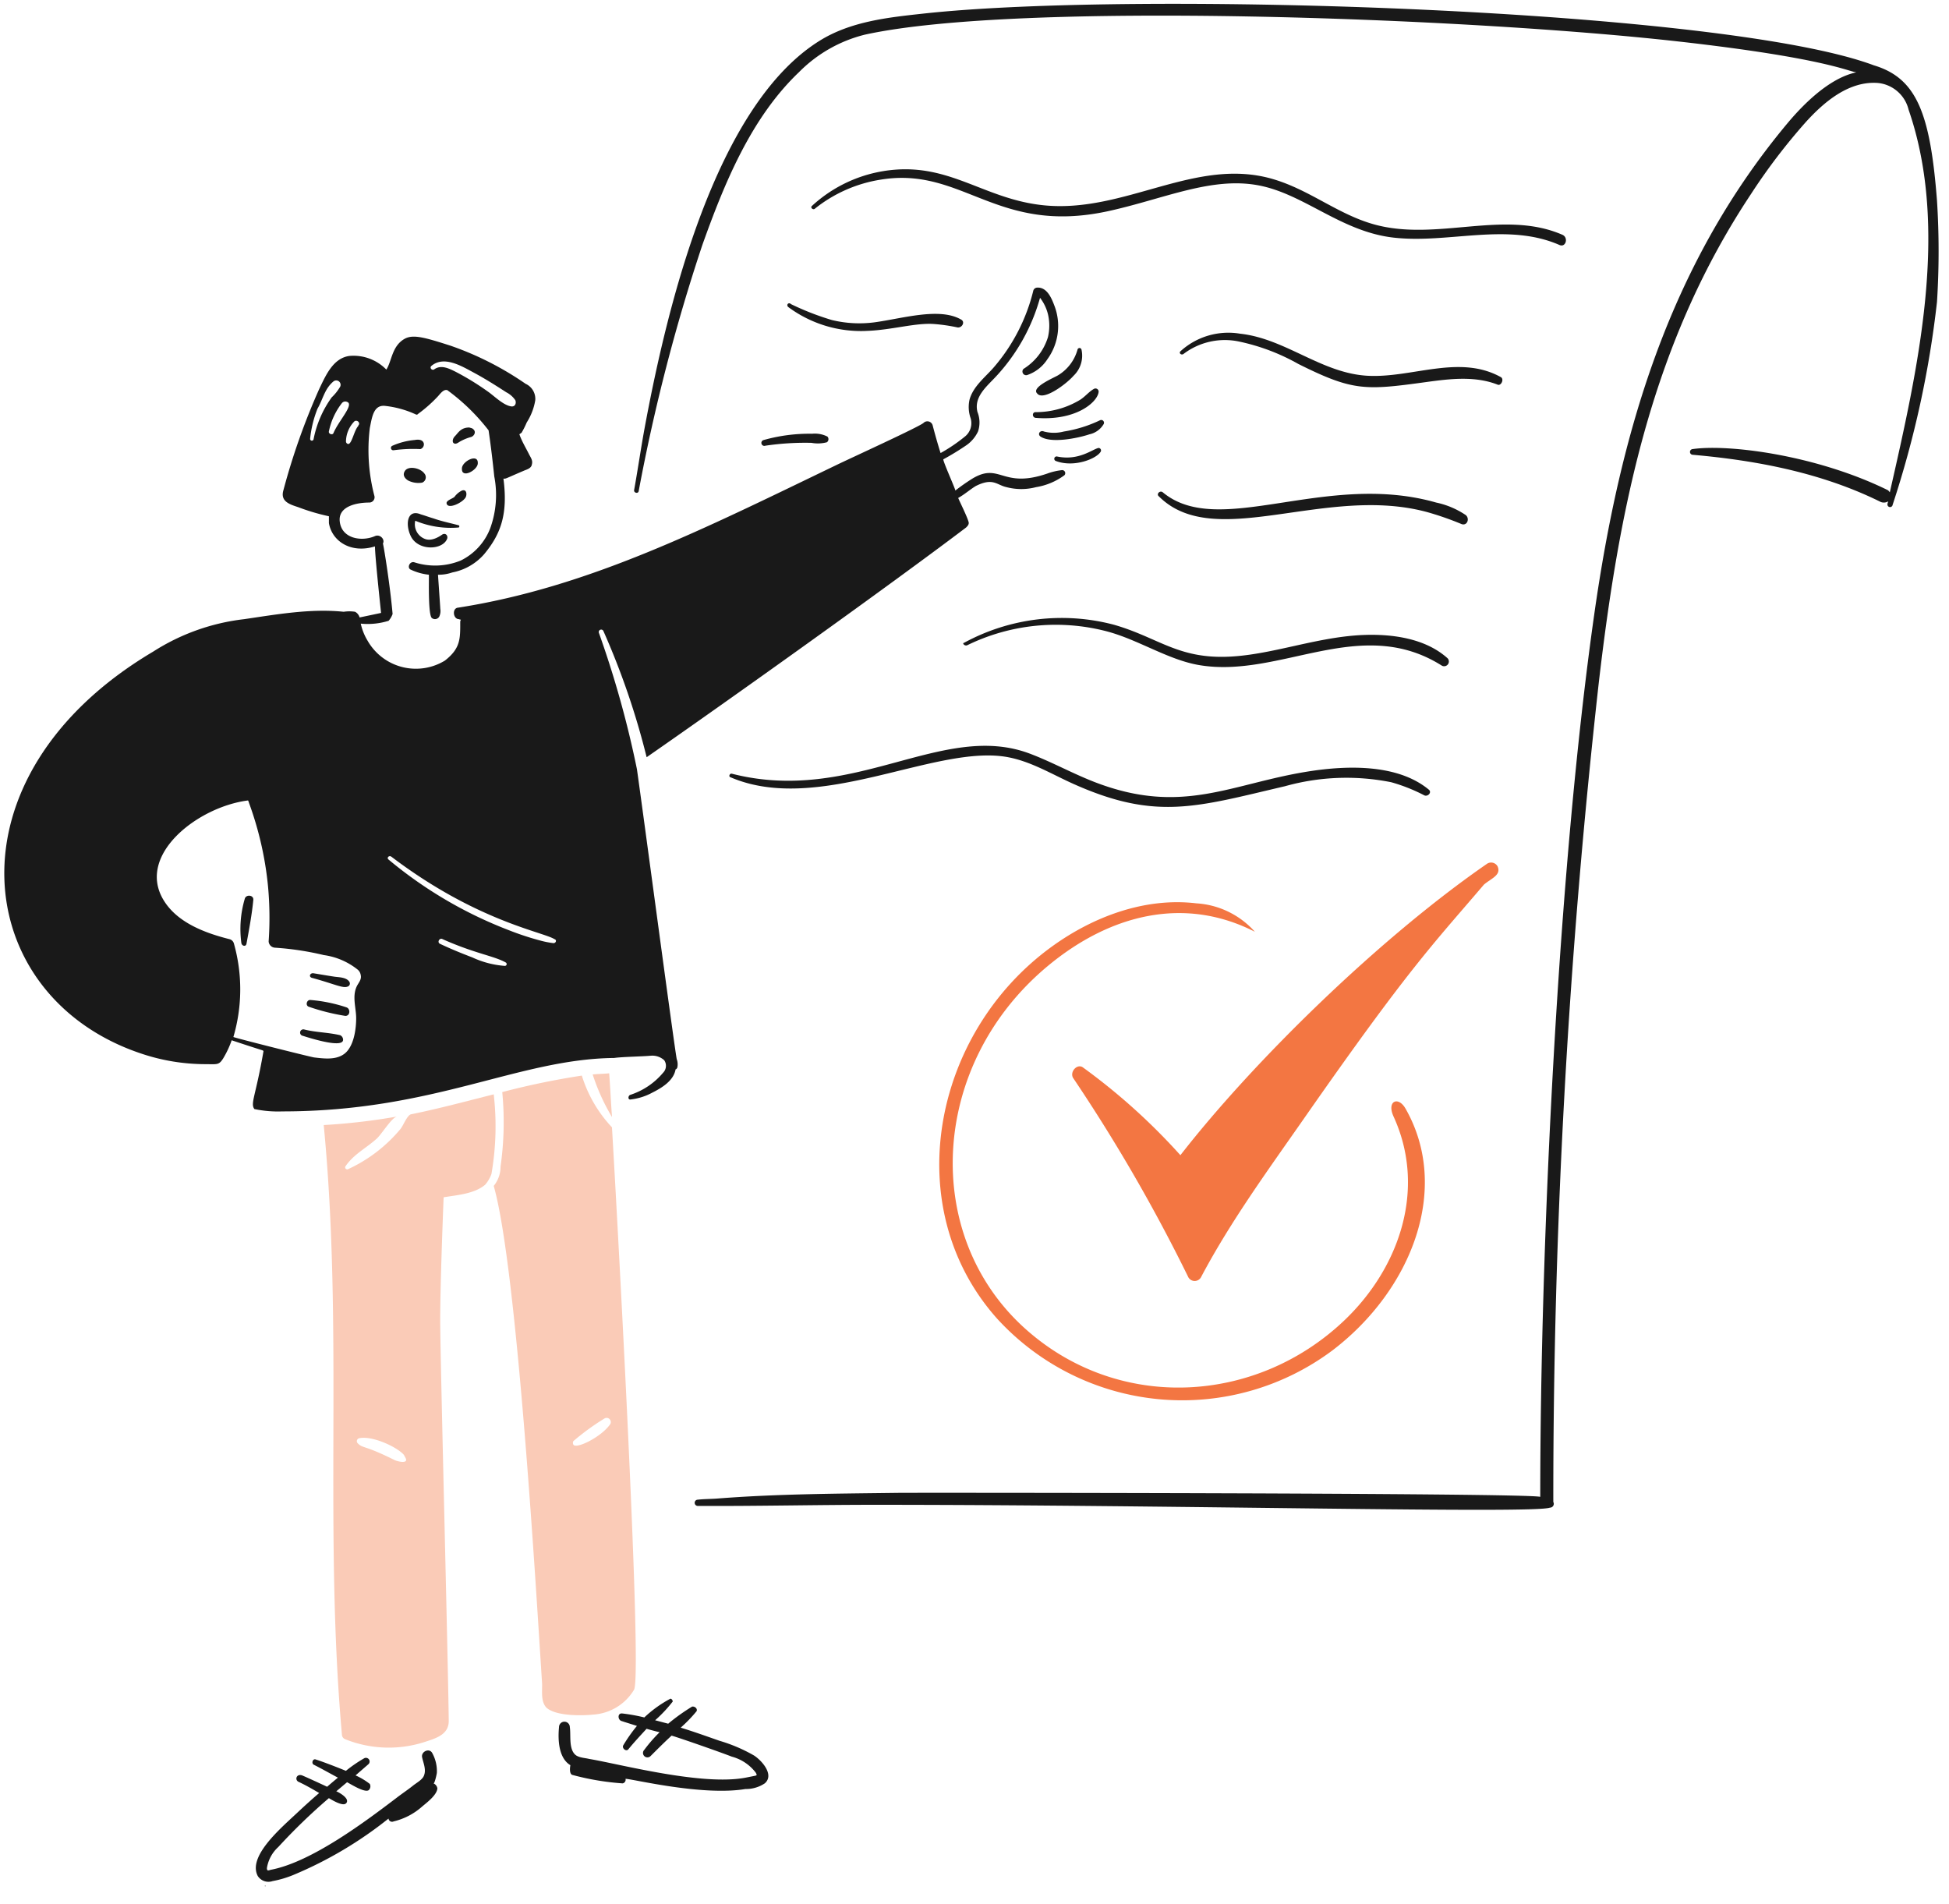 <?xml version="1.0" encoding="UTF-8" standalone="no"?>
<svg
   viewBox="0 0 600 586"
   id="Approval-4--Streamline-Brooklyn"
   version="1.1"
   sodipodi:docname="seo-b2b-legal.svg"
   width="600"
   height="586"
   inkscape:version="1.3.2 (091e20e, 2023-11-25, custom)"
   xmlns:inkscape="http://www.inkscape.org/namespaces/inkscape"
   xmlns:sodipodi="http://sodipodi.sourceforge.net/DTD/sodipodi-0.dtd"
   xmlns="http://www.w3.org/2000/svg"
   xmlns:svg="http://www.w3.org/2000/svg">
  <defs
     id="defs31" />
  <sodipodi:namedview
     id="namedview31"
     pagecolor="#ffffff"
     bordercolor="#000000"
     borderopacity="0.25"
     inkscape:showpageshadow="2"
     inkscape:pageopacity="0.0"
     inkscape:pagecheckerboard="0"
     inkscape:deskcolor="#d1d1d1"
     inkscape:zoom="1.01625"
     inkscape:cx="128.90529"
     inkscape:cy="292.74293"
     inkscape:window-width="1920"
     inkscape:window-height="1009"
     inkscape:window-x="1912"
     inkscape:window-y="-8"
     inkscape:window-maximized="1"
     inkscape:current-layer="Approval-4--Streamline-Brooklyn" />
  <desc
     id="desc1">Approval 4 Streamline Illustration: https://streamlinehq.com</desc>
  <path
     d="m 125.568,147.865 a 6.968,6.968 0 0 0 4.388,0.699 1.771,1.771 0 0 0 0.699,-2.799 c -1.254,-1.749 -4.871,-2.436 -5.956,-0.875 -0.859,1.238 -0.182,2.273 0.868,2.975 z"
     fill="#191919"
     stroke-width="1"
     id="path1" />
  <path
     d="m 147.093,142.627 c 0.204,-3.235 -4.899,-0.627 -4.899,1.567 -0.197,3.335 4.899,0.495 4.899,-1.567 z"
     fill="#191919"
     stroke-width="1"
     id="path2" />
  <path
     d="m 129.417,138.239 a 1.539,1.539 0 0 0 1.05,-1.749 c -0.313,-1.232 -1.752,-1.254 -2.799,-1.05 a 21.396,21.396 0 0 0 -6.824,1.749 0.724,0.724 0 0 0 0.351,1.401 45.384,45.384 0 0 1 8.222,-0.351 z"
     fill="#191919"
     stroke-width="1"
     id="path3" />
  <path
     d="m 140.093,134.214 c -0.846,0.846 -0.821,1.802 -0.523,2.1 0.699,0.699 1.567,-0.176 2.273,-0.527 a 15.086,15.086 0 0 1 2.975,-1.222 c 1.05,-0.176 1.925,-1.567 0.878,-2.451 -0.351,-0.351 -0.702,-0.351 -1.226,-0.523 -2.633,0 -3.423,1.671 -4.376,2.624 z"
     fill="#191919"
     stroke-width="1"
     id="path4" />
  <path
     d="m 95.994,300.985 c 7.394,2.015 9.651,3.398 11.2,2.624 a 0.969,0.969 0 0 0 0.351,-1.401 c -0.875,-1.398 -3.153,-1.37 -4.551,-1.567 -2.106,-0.313 -4.2,-0.686 -6.473,-1.05 -1.053,-0.176 -1.577,1.044 -0.527,1.395 z"
     fill="#191919"
     stroke-width="1"
     id="path5" />
  <path
     d="m 95.12,309.909 a 65.624,65.624 0 0 0 11.2,2.799 c 1.567,0 1.567,-2.216 0.351,-2.624 a 46.88,46.88 0 0 0 -11.04,-2.269 c -1.21,-0.185 -1.737,1.743 -0.511,2.094 z"
     fill="#191919"
     stroke-width="1"
     id="path6" />
  <path
     d="m 93.195,318.833 c 2.583,0.815 12.425,3.906 12.425,1.226 a 1.567,1.567 0 0 0 -0.875,-1.401 c -3.677,-0.875 -7.357,-0.853 -11.027,-1.749 a 1,1 0 1 0 -0.523,1.925 z"
     fill="#191919"
     stroke-width="1"
     id="path7" />
  <path
     d="m 75.883,290.485 c 0.806,-4.388 1.683,-9.106 2.1,-13.478 0.15,-1.567 -2.276,-1.749 -2.627,-0.351 a 32.749,32.749 0 0 0 -1.05,13.651 c 0.163,0.878 1.373,1.226 1.577,0.179 z"
     fill="#191919"
     stroke-width="1"
     id="path8" />
  <path
     d="m 151.293,361.356 a 85.744,85.744 0 0 0 0.699,-24.499 c -8.397,2.1 -16.798,4.388 -25.389,6.125 -1.226,0.176 -2.448,3.501 -3.326,4.551 a 46.011,46.011 0 0 1 -16.274,12.425 c -0.523,0 -0.875,-0.351 -0.699,-0.875 2.451,-3.677 6.3,-5.601 9.451,-8.4 1.567,-1.226 4.724,-6.651 6.473,-6.999 a 193.114,193.114 0 0 1 -22.568,2.624 c 6.119,63.555 -0.038,124.004 5.598,187.594 a 1.567,1.567 0 0 0 0.875,1.401 36.009,36.009 0 0 0 24.136,1.05 c 3.683,-1.201 7.918,-2.276 7.874,-6.651 -0.176,-17.675 -2.627,-112.344 -2.627,-123.186 0,-12.303 1.05,-37.661 1.05,-37.974 4.2,-0.699 9.451,-1.05 12.776,-3.849 a 10.419,10.419 0 0 0 1.953,-3.335 z m -40.774,81.375 c 3.671,-0.896 11.024,2.273 13.651,4.899 a 3.928,3.928 0 0 1 0.523,0.875 c 1.567,2.451 -2.799,1.226 -3.326,0.875 -9.25,-4.623 -9.607,-3.482 -11.2,-5.075 a 0.918,0.918 0 0 1 0.351,-1.574 z"
     fill="#38a1ff"
     stroke-width="1"
     id="path9"
     style="fill:#facbb7;fill-opacity:1" />
  <path
     d="m 182.616,527.776 a 15.785,15.785 0 0 0 12.601,-7.698 c 2.696,-5.642 -6.062,-160.841 -6.824,-173.068 a 40.783,40.783 0 0 1 -9.275,-15.926 237.786,237.786 0 0 0 -24.499,5.075 96.938,96.938 0 0 1 -0.527,22.926 9.297,9.297 0 0 1 -2.1,5.956 c 7.278,25.471 13.165,126.791 14.876,152.945 0.15,2.276 -0.527,5.774 1.398,7.698 2.975,2.62 11.027,2.448 14.35,2.094 z m -6.115,-84.171 a 74.786,74.786 0 0 1 9.626,-6.999 1.288,1.288 0 0 1 1.749,1.749 c -2.743,4 -10.604,7.836 -11.375,6.3 a 1.132,1.132 0 0 1 0,-1.05 z"
     fill="#38a1ff"
     stroke-width="1"
     id="path10"
     style="fill:#facbb7;fill-opacity:1" />
  <path
     d="m 182.456,330.732 a 62.913,62.913 0 0 0 5.956,13.127 c -0.351,-4.551 -0.527,-8.927 -0.875,-13.478 -1.771,0.179 -3.345,0.179 -5.081,0.351 z"
     fill="#38a1ff"
     stroke-width="1"
     id="path11"
     style="fill:#facbb7;fill-opacity:1" />
  <path
     d="m 81.644,580.627 c 0.176,0 0.176,-0.176 0,-0.176 -0.176,0 -0.176,0.176 0,0.176 z"
     fill="#191919"
     stroke-width="1"
     id="path12" />
  <path
     d="m 133.445,548.953 c 0.348,0.172 1.047,-2.975 1.047,-3.326 a 11.497,11.497 0 0 0 -1.398,-5.956 c -0.875,-1.752 -3.501,-0.527 -3.15,1.226 0.351,1.752 1.379,3.84 0.523,5.774 -0.536,1.219 -2.26,2.119 -3.323,2.975 -1.567,1.254 -3.135,2.291 -4.727,3.501 -9.585,7.288 -26.355,19.986 -39.021,22.399 -0.702,0.172 -1.226,0.523 -1.226,-0.527 a 11.074,11.074 0 0 1 3.498,-6.476 180.529,180.529 0 0 1 15.575,-15.046 c 0.351,0.176 3.849,2.451 5.075,1.749 a 0.956,0.956 0 0 0 0.527,-0.875 c 0,-1.398 -3.135,-2.975 -3.326,-2.975 1.05,-0.875 2.276,-1.925 3.326,-2.799 1.05,0.523 5.423,3.326 6.648,2.451 a 1.602,1.602 0 0 0 0.351,-1.928 20.826,20.826 0 0 0 -4.388,-2.624 c 1.401,-1.226 2.624,-2.276 4.025,-3.501 a 1.132,1.132 0 0 0 -1.401,-1.749 42.388,42.388 0 0 0 -5.598,3.849 c -0.351,-0.172 -6.476,-2.624 -9.275,-3.498 -0.875,-0.351 -1.401,1.05 -0.699,1.567 2.448,1.226 4.899,2.627 7.523,4.025 -0.875,0.702 -3.135,2.627 -3.323,2.802 0,0 -5.25,-2.451 -7.701,-3.501 -1.658,-0.552 -2.323,1.191 -1.226,1.925 2.276,1.05 4.388,2.276 6.476,3.501 -2.451,2.1 -4.733,4.188 -7.175,6.473 -4.987,4.67 -14.854,13.14 -11.726,19.077 a 3.918,3.918 0 0 0 4.551,1.567 31.972,31.972 0 0 0 6.476,-1.925 122.083,122.083 0 0 0 29.223,-17.324 1.097,1.097 0 0 0 1.567,0.875 20.221,20.221 0 0 0 8.748,-4.548 c 1.414,-1.21 4.548,-3.501 4.724,-5.601 a 1.981,1.981 0 0 0 -1.201,-1.558 z"
     fill="#191919"
     stroke-width="1"
     id="path13" />
  <path
     d="m 232.141,540.377 a 49.262,49.262 0 0 0 -10.676,-4.551 c -4.022,-1.401 -7.874,-2.799 -11.911,-4.025 a 44.88,44.88 0 0 0 4.899,-5.075 c 0.351,-0.875 -0.696,-1.567 -1.401,-1.398 a 60.675,60.675 0 0 0 -7.347,5.25 c -1.401,-0.351 -2.627,-0.702 -4.025,-1.05 a 41.955,41.955 0 0 0 5.423,-5.777 c 0,-0.348 -0.348,-0.875 -0.699,-0.875 a 36.642,36.642 0 0 0 -8.049,5.777 54.926,54.926 0 0 0 -6.824,-1.226 c -1.404,-0.141 -1.401,1.749 -0.351,2.273 1.567,0.527 3.326,1.05 4.899,1.567 a 47.873,47.873 0 0 0 -4.2,5.956 c -0.52,0.878 0.868,2.094 1.567,1.226 1.727,-2.119 3.674,-4.2 5.598,-6.3 1.226,0.351 3.849,1.05 4.025,1.05 a 45.742,45.742 0 0 0 -4.724,5.426 1.361,1.361 0 1 0 1.925,1.925 c 2.1,-2.1 4.2,-4.2 6.476,-6.3 2.448,0.699 14.886,5.043 18.55,6.476 a 13.713,13.713 0 0 1 7.347,4.899 c 0.505,0.887 0.351,0.875 -0.523,1.05 -0.875,0.176 -1.749,0.357 -2.627,0.523 -13.431,2.564 -38.755,-4.213 -48.121,-5.774 -1.401,-0.351 -3.326,-0.351 -4.388,-1.401 -1.925,-1.925 -1.197,-5.956 -1.567,-8.397 a 1.661,1.661 0 0 0 -3.323,0 c -0.404,4.141 -0.06,9.588 3.498,11.723 0,0 -0.523,2.451 0.527,2.975 a 80.557,80.557 0 0 0 15.572,2.627 1.153,1.153 0 0 0 0.878,-1.401 c 2.022,0 23.653,5.36 36.921,3.135 a 10.363,10.363 0 0 0 5.956,-1.749 c 2.99,-2.614 -0.868,-6.971 -3.304,-8.557 z"
     fill="#191919"
     stroke-width="1"
     id="path14" />
  <path
     d="M 596.304,61.757 C 594.233,35.01 590.126,24.08 576.871,20.109 530.869,2.869 350.359,-3.011 284.28,4.182 273.253,5.383 261.853,6.59 252.255,12.583 220.236,32.587 205.454,94.108 198.542,131.24 c -1.207,6.479 -2.157,13.146 -3.326,19.6 -0.16,0.878 1.232,1.226 1.401,0.348 a 568.392,568.392 0 0 1 19.597,-75.77 c 6.739,-18.87 14.958,-39.122 29.75,-53.199 a 43.099,43.099 0 0 1 20.299,-11.554 c 47.124,-10.344 184.889,-5.269 250.419,2.1 46.077,5.184 52.66,9.451 54.772,9.451 -0.925,0.464 -8.946,1.047 -21.349,15.923 -36.376,43.642 -51.406,95.289 -59.324,151.02 -11.159,78.488 -16.613,194.474 -16.613,271.592 -4.316,-1.232 -192.947,-1.282 -197.395,-1.226 -18.55,0.241 -37.301,0.288 -55.998,1.752 -1.928,0.15 -4.031,0.125 -5.956,0.348 a 0.962,0.962 0 0 0 0,1.925 c 18.199,0.088 36.222,-0.348 54.421,-0.348 93.527,0 203.138,2.777 207.896,0.875 a 1.182,1.182 0 0 0 1.05,-1.752 2255.823,2255.823 0 0 1 13.999,-252.164 c 6.413,-55.145 16.663,-105.006 46.898,-150.497 a 185.512,185.512 0 0 1 16.801,-22.048 c 5.658,-6.247 13.297,-12.745 22.224,-12.077 a 10.808,10.808 0 0 1 9.451,8.225 c 12.729,36.774 2.821,79.93 -5.777,117.773 -0.176,-0.176 -0.348,-0.527 -0.699,-0.699 -21.797,-10.704 -48.804,-14.209 -60.023,-12.601 a 0.878,0.878 0 0 0 0,1.749 c 19.948,1.752 39.899,5.601 57.922,14.525 a 2.564,2.564 0 0 0 2.276,-0.176 c 0,0.176 -0.176,0.527 -0.176,0.702 a 0.806,0.806 0 1 0 1.567,0.348 308.617,308.617 0 0 0 13.654,-62.471 244.726,244.726 0 0 0 0,-31.157 z"
     fill="#191919"
     stroke-width="1"
     id="path15" />
  <path
     d="m 456.835,272.286 c 2.41,-2.009 5.351,-2.915 4.2,-5.601 a 2.285,2.285 0 0 0 -3.15,-0.871 c -33.006,22.741 -71.877,60.687 -94.499,89.772 a 191.352,191.352 0 0 0 -29.922,-26.957 c -1.752,-1.401 -4.2,1.222 -3.135,3.135 a 517.848,517.848 0 0 1 35.523,61.436 2.229,2.229 0 0 0 3.849,0 c 9.071,-17.18 20.688,-33.056 31.674,-48.823 32.342,-46.375 39.586,-53.487 55.459,-72.09 z"
     fill="#38a1ff"
     stroke-width="1"
     id="path16"
     style="fill:#f37642;fill-opacity:1" />
  <path
     d="m 86.895,342.107 c 46.811,0 72.438,-16.118 102.185,-16.45 2.508,-0.36 8.435,-0.433 11.375,-0.699 a 5.416,5.416 0 0 1 4.025,1.401 3.025,3.025 0 0 1 -0.351,3.849 22.07,22.07 0 0 1 -10.15,6.824 c -0.699,0.351 -0.699,1.567 0.176,1.401 a 18.412,18.412 0 0 0 6.651,-2.1 c 2.984,-1.492 6.582,-3.696 7.172,-7.175 0.176,0 0.351,-0.176 0.527,-0.523 a 4.627,4.627 0 0 0 -0.176,-2.627 c -0.906,-4.946 -10.316,-75.705 -12.25,-89.246 a 308.454,308.454 0 0 0 -11.723,-42.002 0.749,0.749 0 0 1 1.398,-0.527 234.461,234.461 0 0 1 13.315,38.852 c 25.339,-17.585 74.241,-52.472 98.345,-70.711 0.523,-0.523 1.05,-1.05 0.699,-1.925 -0.523,-1.749 -2.799,-6.3 -3.135,-7.175 1.925,-1.05 3.677,-2.624 5.426,-3.674 5.329,-2.664 6.407,-0.313 9.451,0.351 a 17.835,17.835 0 0 0 9.09,0 20.092,20.092 0 0 0 8.748,-3.677 0.94,0.94 0 0 0 -0.699,-1.567 19.12,19.12 0 0 0 -4.551,1.05 c -14.002,4.827 -14.535,-3.564 -23.098,1.567 a 62.524,62.524 0 0 0 -5.25,3.677 c 0.176,-0.176 -4.025,-9.451 -3.674,-9.626 a 81.961,81.961 0 0 0 7.175,-4.388 10.695,10.695 0 0 0 3.498,-4.2 8.711,8.711 0 0 0 -0.176,-5.956 c -1.204,-4.73 2.928,-7.918 5.777,-11.024 a 58.471,58.471 0 0 0 13.478,-24.136 13.547,13.547 0 0 1 2.448,5.075 15.434,15.434 0 0 1 0,6.999 17.581,17.581 0 0 1 -7.523,9.798 1.141,1.141 0 0 0 1.05,1.925 11.964,11.964 0 0 0 6.297,-4.899 17.437,17.437 0 0 0 2.1,-16.613 c -0.865,-2.276 -2.273,-5.598 -5.25,-5.423 a 1.282,1.282 0 0 0 -1.222,1.05 56.819,56.819 0 0 1 -12.25,23.625 c -2.617,2.981 -6.228,5.742 -7.35,9.798 a 10.476,10.476 0 0 0 0.348,5.774 5.282,5.282 0 0 1 -1.567,5.426 50.578,50.578 0 0 1 -7.698,5.25 c -0.878,-2.799 -1.68,-5.617 -2.451,-8.576 a 1.683,1.683 0 0 0 -2.799,-0.699 c -1.401,1.226 -21.7,10.501 -26.424,12.773 -41.153,19.813 -76.482,37.786 -116.898,44.099 -1.749,0.176 -1.567,3.135 0,3.501 0.351,0 0.527,0.176 0.875,0.176 0,0.172 -0.176,0.348 -0.176,0.699 0,5.141 0.138,8.118 -4.724,11.911 a 17.133,17.133 0 0 1 -23.8,-6.125 17.368,17.368 0 0 1 -2.1,-5.25 21.647,21.647 0 0 0 8.576,-0.875 6.316,6.316 0 0 0 1.226,-2.1 c -0.737,-8.463 -2.595,-20.18 -2.975,-21.697 0.699,-1.226 -0.871,-2.968 -2.451,-2.276 -4.018,1.765 -10.284,0.871 -10.849,-4.551 -0.492,-4.727 5.426,-5.774 9.09,-5.774 a 1.633,1.633 0 0 0 1.567,-2.1 55.706,55.706 0 0 1 -1.398,-20.826 c 0.693,-3.448 1.163,-7.209 4.724,-6.824 a 30.489,30.489 0 0 1 9.451,2.627 c 0.351,0.172 0.523,0 0.699,-0.176 a 42.629,42.629 0 0 0 5.956,-5.25 c 0.539,-0.514 1.567,-2.1 2.627,-2.1 h 0.332 a 62.916,62.916 0 0 1 12.776,12.425 c 0.699,4.724 1.254,9.447 1.749,14.174 a 30.091,30.091 0 0 1 -1.226,15.923 18.378,18.378 0 0 1 -9.09,9.974 20.907,20.907 0 0 1 -14.35,0.527 c -1.398,-0.351 -2.269,1.737 -1.05,2.276 a 17.512,17.512 0 0 0 5.601,1.567 c 0,2.984 -0.204,12.225 0.875,13.3 a 1.517,1.517 0 0 0 2.276,-0.351 4.028,4.028 0 0 0 0.348,-2.448 c 0,-0.502 -0.699,-10.156 -0.699,-10.501 a 12.757,12.757 0 0 0 4.388,-0.699 17.396,17.396 0 0 0 9.798,-5.601 c 5.175,-6.244 7.375,-12.353 5.956,-23.274 0.94,0 0.041,0.223 6.3,-2.448 0.868,-0.37 2.276,-0.702 2.451,-1.928 0.351,-1.222 -0.351,-2.097 -0.875,-3.135 -0.875,-1.752 -1.925,-3.501 -2.627,-5.25 -0.176,-0.351 -0.176,-0.527 -0.348,-0.875 0.172,-0.176 0.523,-0.351 0.699,-0.527 a 26.33,26.33 0 0 0 1.567,-3.135 18.18,18.18 0 0 0 2.627,-6.824 5.103,5.103 0 0 0 -2.975,-5.075 95.665,95.665 0 0 0 -23.101,-11.726 c -7.905,-2.533 -11.541,-3.595 -14.174,-2.1 -3.921,2.232 -3.915,6.924 -5.598,9.451 a 14.105,14.105 0 0 0 -11.375,-4.2 c -5.075,0.696 -7.328,6.134 -9.275,10.15 a 206.564,206.564 0 0 0 -11.024,31.151 c -1.05,3.498 1.925,4.388 4.548,5.25 a 64.605,64.605 0 0 0 9.451,2.799 v 2.1 c 0.94,5.614 6.821,9.472 14.174,7.175 0,3.025 1.852,20.149 1.881,20.478 -0.119,0.038 -6.611,1.395 -6.611,1.395 a 2.78,2.78 0 0 0 -1.401,-1.749 11.67,11.67 0 0 0 -3.498,0 c -10.15,-1.05 -20.462,0.787 -30.624,2.276 a 65.825,65.825 0 0 0 -28.001,9.974 C -17.691,238.985 -9.062,307.069 43.845,324.428 a 61.881,61.881 0 0 0 19.249,3.135 c 3.761,0 4.263,0.364 5.601,-1.752 a 29.044,29.044 0 0 0 2.624,-5.598 c 10.529,3.508 9.435,2.959 9.802,3.326 -2.417,14.005 -4.122,16.086 -2.799,17.848 a 35.526,35.526 0 0 0 8.573,0.721 z M 145.695,114.614 c 3.517,1.881 6.849,3.984 10.15,6.125 a 7.523,7.523 0 0 1 2.799,2.451 c 0.348,0.875 0,1.925 -1.05,1.925 -2.451,-0.176 -5.398,-3.191 -7.35,-4.551 a 82.387,82.387 0 0 0 -9.974,-6.125 c -2.1,-1.05 -4.551,-2.273 -6.651,-0.699 -0.699,0.351 -1.398,-0.523 -0.875,-1.05 3.849,-3.326 9.294,-0.038 12.952,1.925 z M 110.344,131.064 c -1.313,1.313 -2.012,5.601 -3.135,5.601 a 0.802,0.802 0 0 1 -0.699,-0.878 9.071,9.071 0 0 1 2.624,-6.125 0.94,0.94 0 0 1 1.401,1.05 c -0.191,0.003 -0.191,0.176 -0.191,0.351 z m -3.498,-7.35 c 2.288,0.765 -2.642,5.836 -4.2,9.626 -0.351,0.699 -1.567,0.176 -1.401,-0.527 a 21.001,21.001 0 0 1 4.025,-8.748 1.338,1.338 0 0 1 1.577,-0.351 z m -4.2,-6.3 a 1.348,1.348 0 0 1 2.1,1.567 14.682,14.682 0 0 1 -2.627,3.326 32.818,32.818 0 0 0 -5.598,12.949 0.536,0.536 0 0 1 -1.05,-0.176 34.276,34.276 0 0 1 2.273,-9.275 c 1.721,-2.997 2.166,-6.109 4.902,-8.391 z M 72.021,290.485 a 1.881,1.881 0 0 0 -1.401,-1.401 c -7.523,-1.903 -16.099,-5.075 -20.299,-12.074 -8.369,-13.949 10.657,-28.696 26.073,-30.624 0,0.176 0,0.176 0.176,0.351 v 0.176 a 103.645,103.645 0 0 1 5.956,26.073 105.507,105.507 0 0 1 0.176,16.801 2.069,2.069 0 0 0 1.925,1.925 89.487,89.487 0 0 1 15.046,2.273 21.343,21.343 0 0 1 10.322,4.388 2.664,2.664 0 0 1 1.05,1.749 c 0.351,1.401 -0.724,2.439 -1.222,3.501 -1.473,3.119 -0.176,6.651 -0.176,9.798 0,3.326 -0.693,8.585 -3.501,10.852 -2.617,2.11 -6.473,1.567 -9.447,1.226 -1.928,-0.351 -24.85,-6.125 -24.85,-6.3 a 52.011,52.011 0 0 0 0.176,-28.712 z m 64.223,-1.401 c 10.081,4.479 15.807,5.141 19.434,7.175 a 0.561,0.561 0 0 1 -0.351,1.05 28.731,28.731 0 0 1 -9.974,-2.624 c -3.313,-1.254 -6.651,-2.627 -9.974,-4.2 -0.881,-0.536 -0.009,-1.925 0.865,-1.401 z m 34.122,1.226 a 27.154,27.154 0 0 1 -3.674,-0.699 87.327,87.327 0 0 1 -10.15,-3.326 130.655,130.655 0 0 1 -36.924,-21.7 c -0.69,-0.539 0.179,-1.404 0.875,-0.875 26.211,19.885 46.685,23.123 50.224,25.389 0.699,0.16 0.523,1.21 -0.351,1.21 z"
     fill="#191919"
     stroke-width="1"
     id="path17" />
  <path
     d="m 307.037,405.982 a 77.225,77.225 0 0 0 103.247,9.623 c 24.286,-18.547 36.457,-49.735 22.399,-74.372 -2.241,-3.928 -5.858,-2.316 -3.674,2.451 10.24,22.343 1.743,46.704 -15.224,62.822 -27.151,25.772 -69.232,28.123 -97.822,2.799 -32.558,-28.837 -29.778,-81.76 6.648,-111.996 19.052,-15.814 41.905,-21.609 63.699,-10.501 a 26.277,26.277 0 0 0 -18.027,-8.748 c -15.732,-1.881 -31.658,4.044 -44.447,13.3 -36.918,26.725 -47.268,80.604 -16.801,114.622 z"
     fill="#38a1ff"
     stroke-width="1"
     id="path18"
     style="fill:#f37642;fill-opacity:1" />
  <path
     d="m 461.91,116.015 c -12.776,-6.999 -27.305,0.42 -40.949,-0.351 -14.18,-0.799 -25.195,-11.425 -39.2,-12.949 a 21.894,21.894 0 0 0 -18.374,5.426 c -0.52,0.53 0.176,1.222 0.875,0.875 a 21.051,21.051 0 0 1 17.324,-3.852 63.721,63.721 0 0 1 18.027,6.827 c 16.926,8.463 20.65,8.194 39.548,5.598 7.357,-1.009 15.046,-1.925 22.048,0.875 1.05,0.176 1.925,-1.925 0.702,-2.448 z"
     fill="#191919"
     stroke-width="1"
     id="path19" />
  <path
     d="m 297.765,198.613 a 62.129,62.129 0 0 1 42.523,-4.388 c 9.911,2.508 19.167,8.855 28.875,10.501 24.916,4.225 49.71,-15.644 74.72,0.176 a 1.454,1.454 0 0 0 1.752,-2.276 c -6.805,-6.131 -16.973,-7.498 -25.725,-7.175 -16.246,0.599 -31.658,7.592 -46.723,6.648 -12.115,-0.755 -18.343,-6.385 -30.276,-9.798 a 62.928,62.928 0 0 0 -46.196,5.601 c -0.527,0.013 0.172,1.063 1.05,0.712 z"
     fill="#191919"
     stroke-width="1"
     id="path20" />
  <path
     d="m 225.314,238.161 c -0.699,-0.179 -1.047,0.875 -0.523,1.05 27.302,11.808 63.402,-10.344 85.572,-6.125 7.181,1.37 13.478,5.25 20.123,8.225 25.465,11.391 37.927,7.043 65.1,0.699 a 70.144,70.144 0 0 1 32.724,-1.222 52.835,52.835 0 0 1 10.15,4.025 c 1.053,0.514 2.451,-0.881 1.398,-1.752 -9.516,-7.874 -24.885,-7.523 -37.097,-5.598 -23.857,3.78 -38.808,13.638 -65.624,3.326 -6.824,-2.627 -13.118,-6.147 -19.951,-8.752 -27.054,-10.316 -54.305,15.723 -91.872,6.125 z"
     fill="#191919"
     stroke-width="1"
     id="path21" />
  <path
     d="m 439.51,157.673 a 94.643,94.643 0 0 1 10.497,3.674 c 1.752,0.527 2.473,-1.774 1.226,-2.799 a 25.703,25.703 0 0 0 -9.09,-3.849 c -34.166,-9.764 -66.793,11.284 -84.171,-3.15 -0.862,-0.715 -2.1,0.527 -1.226,1.226 17.227,17.215 51.393,-3.727 82.763,4.899 z"
     fill="#191919"
     stroke-width="1"
     id="path22" />
  <path
     d="M 480.983,72.267 C 462.988,64.431 442.429,74.351 423.236,69.132 411.93,66.048 403.332,58.497 391.91,55.134 368.069,48.109 346.284,65.766 321.214,63.183 302.36,61.237 291.806,49.391 271.865,52.683 a 42.595,42.595 0 0 0 -21.876,10.673 c -0.699,0.527 0.351,1.401 0.875,0.878 a 43.128,43.128 0 0 1 20.299,-8.943 c 25.389,-4.134 35.677,17.334 70.348,9.626 16.955,-3.761 31.411,-10.563 45.848,-7.874 14.105,2.627 25.462,14.262 41.648,16.099 16.973,1.928 34.928,-4.79 51.092,2.276 1.947,0.846 2.821,-2.307 0.884,-3.15 z"
     fill="#191919"
     stroke-width="1"
     id="path23" />
  <path
     d="m 242.639,94.491 a 37.564,37.564 0 0 0 24.499,7.35 c 7.426,-0.288 14.807,-2.536 20.471,-2.1 a 53.882,53.882 0 0 1 7.175,1.05 c 1.401,0.188 2.451,-1.752 1.05,-2.451 -6.645,-3.799 -17.951,-0.313 -26.599,0.875 A 35.909,35.909 0 0 1 256.111,98.515 82.861,82.861 0 0 1 243.513,93.616 c -0.699,-0.702 -1.574,0.176 -0.875,0.875 z"
     fill="#191919"
     stroke-width="1"
     id="path24" />
  <path
     d="m 235.639,137.189 a 84.318,84.318 0 0 1 14.174,-0.875 10.808,10.808 0 0 0 4.736,-0.176 1.169,1.169 0 0 0 0.176,-1.749 8.504,8.504 0 0 0 -4.727,-0.875 51.782,51.782 0 0 0 -14.873,1.925 0.915,0.915 0 1 0 0.514,1.749 z"
     fill="#191919"
     stroke-width="1"
     id="path25" />
  <path
     d="m 137.47,154.852 c 0.223,2.222 5.272,-0.235 5.956,-1.925 0.348,-0.875 0.185,-2.426 -1.226,-1.925 a 6.269,6.269 0 0 0 -2.276,1.925 c -0.53,0.536 -2.454,1.063 -2.454,1.925 z"
     fill="#191919"
     stroke-width="1"
     id="path26" />
  <path
     d="m 330.486,115.67 a 8.542,8.542 0 0 0 2.451,-8.049 0.627,0.627 0 0 0 -1.226,0 13.353,13.353 0 0 1 -5.956,7.874 c -1.053,0.693 -8.4,3.677 -6.476,5.601 1.878,2.486 9.087,-2.968 11.206,-5.426 z"
     fill="#191919"
     stroke-width="1"
     id="path27" />
  <path
     d="m 318.763,128.616 c 12.29,1.022 18.967,-4.674 19.434,-7.877 a 0.969,0.969 0 0 0 -1.401,-1.05 c -1.567,0.875 -2.617,2.285 -4.2,3.326 a 26.33,26.33 0 0 1 -13.823,3.849 c -1.059,0.019 -1.059,1.577 -0.009,1.752 z"
     fill="#191919"
     stroke-width="1"
     id="path28" />
  <path
     d="m 320.337,134.39 c 3.238,2.157 11.372,0.527 15.046,-0.699 a 6.724,6.724 0 0 0 4.373,-3.135 0.856,0.856 0 0 0 -1.05,-1.226 40.303,40.303 0 0 1 -11.2,3.498 12.065,12.065 0 0 1 -6.125,0 c -1.216,-0.545 -2.094,0.862 -1.044,1.561 z"
     fill="#191919"
     stroke-width="1"
     id="path29" />
  <path
     d="m 137.633,165.888 c 0.36,-0.871 -0.348,-1.925 -1.398,-1.401 -0.357,0.216 -3.072,2.341 -5.426,1.401 a 4.833,4.833 0 0 1 -2.975,-5.601 28.38,28.38 0 0 0 13.309,2.088 c 0.351,0 0.351,-0.699 0,-0.699 -2.624,-0.699 -5.25,-1.226 -7.698,-2.1 -1.226,-0.351 -2.627,-0.875 -3.852,-1.226 -4.2,-1.799 -4.912,2.953 -3.15,6.651 2.2,4.627 9.739,4.417 11.19,0.887 z"
     fill="#191919"
     stroke-width="1"
     id="path30" />
  <path
     d="m 325.076,141.913 c 5.683,2.131 12.739,-0.802 13.823,-2.975 a 0.771,0.771 0 0 0 -0.699,-1.05 c -1.768,0.295 -6.05,4.047 -12.776,2.627 a 0.721,0.721 0 0 0 -0.348,1.398 z"
     fill="#191919"
     stroke-width="1"
     id="path31" />
</svg>
